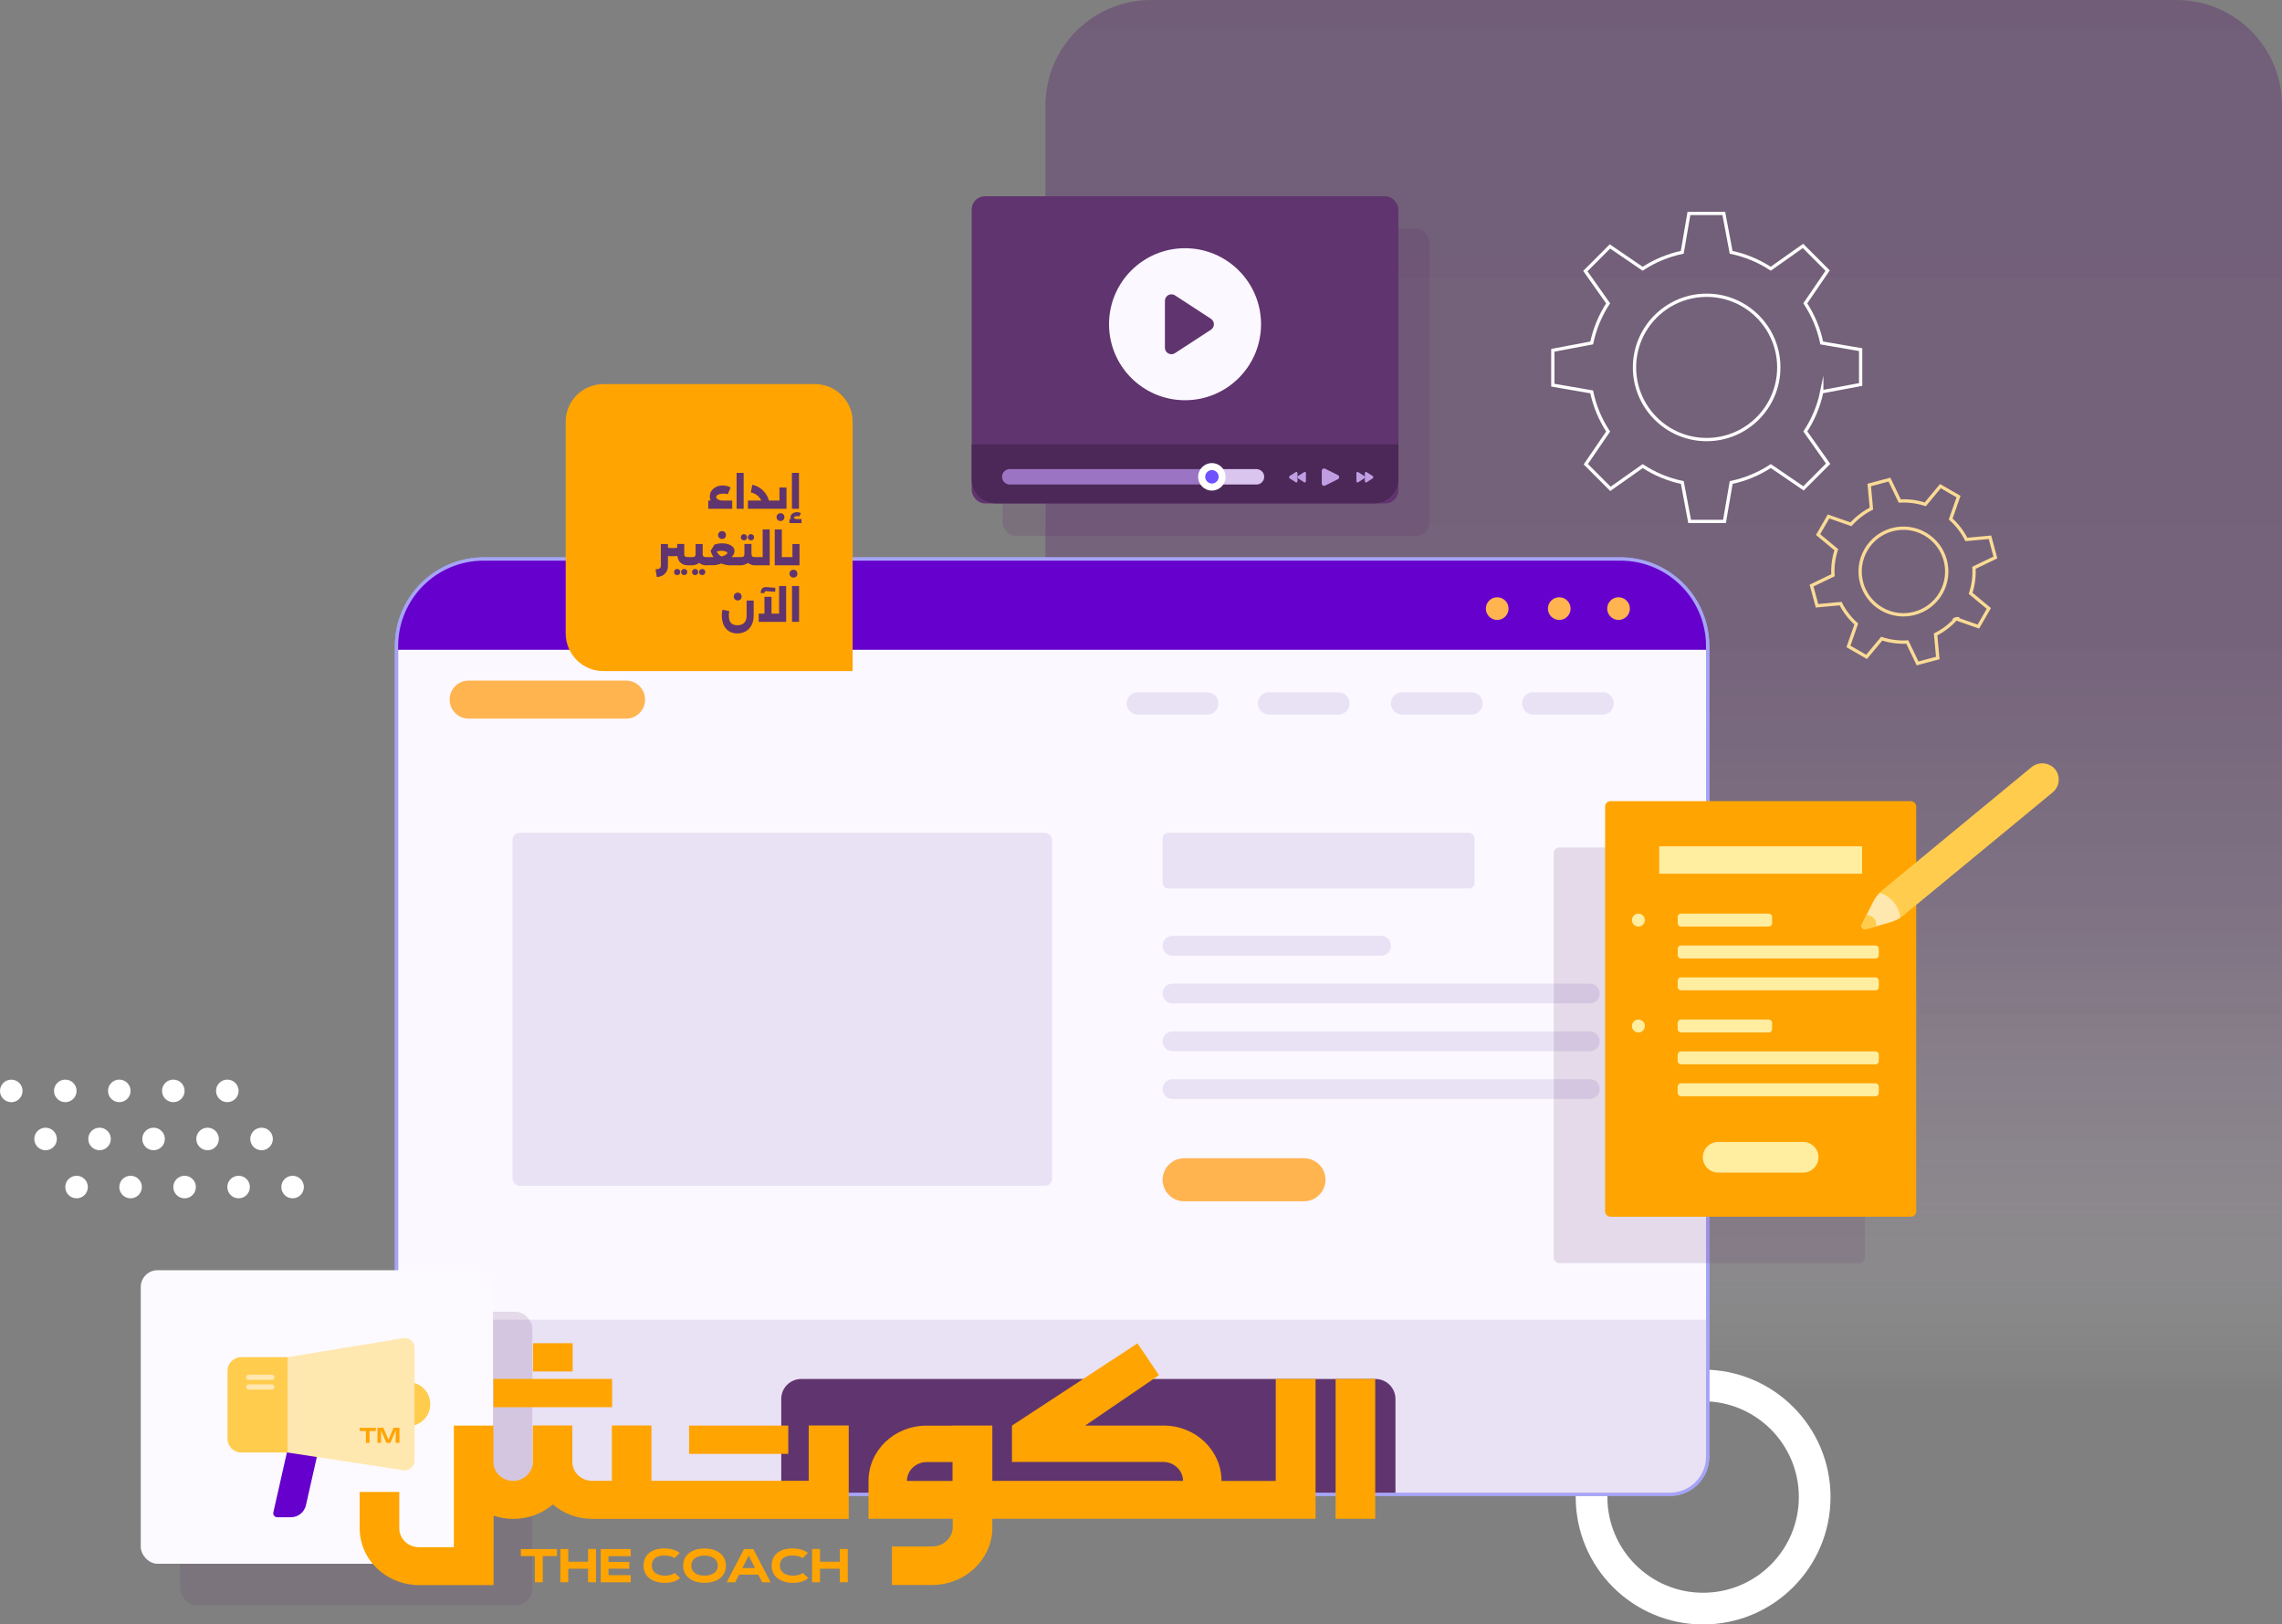 <?xml version="1.0" encoding="UTF-8"?>
<svg id="Layer_2" data-name="Layer 2" xmlns="http://www.w3.org/2000/svg" xmlns:xlink="http://www.w3.org/1999/xlink" viewBox="0 0 692.07 492.61">
  <rect x="0" y="0" width="692.07" height="492.61" fill="#808080" stroke="none"/>
  <defs>
    <style>
      .cls-1 {
        fill: #fff;
      }

      .cls-2 {
        fill: #9b74c3;
      }

      .cls-3 {
        stroke: #fff;
      }

      .cls-3, .cls-4, .cls-5, .cls-6 {
        stroke-miterlimit: 10;
      }

      .cls-3, .cls-4, .cls-6 {
        fill: none;
      }

      .cls-7 {
        fill: #60c;
      }

      .cls-8 {
        fill: #4b2857;
      }

      .cls-9 {
        fill: #ffb450;
      }

      .cls-10, .cls-5 {
        fill: #fbf8ff;
      }

      .cls-11 {
        fill: #fcfaff;
      }

      .cls-12 {
        opacity: .2;
      }

      .cls-12, .cls-13, .cls-14 {
        fill: #60346e;
      }

      .cls-4 {
        stroke: #fadb96;
      }

      .cls-15 {
        fill: #ffeda0;
      }

      .cls-16 {
        fill: #dac5ef;
      }

      .cls-17 {
        fill: #ffcc4d;
      }

      .cls-5, .cls-6 {
        stroke: #a6a4f7;
      }

      .cls-18 {
        fill: #6e52ff;
      }

      .cls-19 {
        fill: #ffe7b0;
      }

      .cls-20 {
        fill: url(#linear-gradient);
      }

      .cls-21 {
        fill: #c09ee2;
      }

      .cls-22 {
        fill: #e9e1f4;
      }

      .cls-23 {
        fill: #ffa400;
      }

      .cls-14 {
        opacity: .15;
      }
    </style>
    <linearGradient id="linear-gradient" x1="504.57" y1="424" x2="504.57" y2="0" gradientUnits="userSpaceOnUse">
      <stop offset="0" stop-color="#fff" stop-opacity="0"/>
      <stop offset=".05" stop-color="#e2dae5" stop-opacity=".08"/>
      <stop offset=".18" stop-color="#a890af" stop-opacity=".25"/>
      <stop offset=".34" stop-color="#7e5b8a" stop-opacity=".36"/>
      <stop offset=".55" stop-color="#663c74" stop-opacity=".43"/>
      <stop offset="1" stop-color="#60346e" stop-opacity=".45"/>
    </linearGradient>
  </defs>
  <g id="Layer_1-2" data-name="Layer 1">
    <path class="cls-20" d="m349.07,0h311c17.66,0,32,14.34,32,32v392h-375V32c0-17.66,14.34-32,32-32Z"/>
    <g id="Group_47" data-name="Group 47">
      <path id="Path_4" data-name="Path 4" class="cls-1" d="m516.51,415.34c-21.34,0-38.64,17.3-38.64,38.64s17.3,38.63,38.64,38.63,38.64-17.3,38.64-38.63c0-21.33-17.29-38.63-38.62-38.64h-.01Zm0,67.66c-16.03,0-29.03-13-29.03-29.03s13-29.03,29.03-29.03c16.03,0,29.03,13,29.03,29.03h0c0,16.03-12.99,29.02-29.02,29.03h0Z"/>
      <g id="Group_45" data-name="Group 45">
        <g id="Group_44" data-name="Group 44">
          <g id="Group_41" data-name="Group 41">
            <path id="Path_53" data-name="Path 53" class="cls-1" d="m68.94,334.23c-1.89,0-3.42-1.53-3.42-3.42s1.53-3.42,3.42-3.42,3.42,1.53,3.42,3.42h0c0,1.89-1.53,3.42-3.42,3.42Z"/>
            <path id="Path_54" data-name="Path 54" class="cls-1" d="m52.56,334.23c-1.89,0-3.42-1.53-3.42-3.42s1.53-3.42,3.42-3.42,3.42,1.53,3.42,3.42h0c0,1.89-1.53,3.42-3.42,3.42Z"/>
            <path id="Path_55" data-name="Path 55" class="cls-1" d="m36.18,334.23c-1.89,0-3.42-1.53-3.42-3.42s1.53-3.42,3.42-3.42,3.42,1.53,3.42,3.42h0c0,1.89-1.53,3.42-3.42,3.42Z"/>
            <path id="Path_56" data-name="Path 56" class="cls-1" d="m19.8,334.23c-1.89,0-3.42-1.53-3.42-3.42s1.53-3.42,3.42-3.42,3.42,1.53,3.42,3.42h0c0,1.89-1.53,3.42-3.42,3.42Z"/>
            <path id="Path_57" data-name="Path 57" class="cls-1" d="m3.42,334.23C1.53,334.23,0,332.7,0,330.82s1.53-3.42,3.42-3.42,3.42,1.53,3.42,3.42h0c0,1.89-1.53,3.42-3.42,3.42Z"/>
          </g>
          <g id="Group_42" data-name="Group 42">
            <path id="Path_58" data-name="Path 58" class="cls-1" d="m79.33,348.81c-1.89,0-3.42-1.53-3.42-3.42s1.53-3.42,3.42-3.42c1.89,0,3.42,1.53,3.42,3.42,0,1.89-1.53,3.42-3.42,3.42h0Z"/>
            <path id="Path_59" data-name="Path 59" class="cls-1" d="m62.95,348.81c-1.89,0-3.42-1.53-3.42-3.42s1.53-3.42,3.42-3.42c1.89,0,3.42,1.53,3.42,3.42,0,1.89-1.53,3.42-3.42,3.42h0Z"/>
            <path id="Path_60" data-name="Path 60" class="cls-1" d="m46.57,348.81c-1.89,0-3.42-1.53-3.42-3.42s1.53-3.42,3.42-3.42c1.89,0,3.42,1.53,3.42,3.42,0,1.89-1.53,3.42-3.42,3.42h0Z"/>
            <circle id="Ellipse_2" data-name="Ellipse 2" class="cls-1" cx="30.19" cy="345.39" r="3.42"/>
            <circle id="Ellipse_3" data-name="Ellipse 3" class="cls-1" cx="13.82" cy="345.39" r="3.42"/>
          </g>
          <g id="Group_43" data-name="Group 43">
            <circle id="Ellipse_4" data-name="Ellipse 4" class="cls-1" cx="88.74" cy="359.97" r="3.42"/>
            <circle id="Ellipse_5" data-name="Ellipse 5" class="cls-1" cx="72.36" cy="359.97" r="3.42"/>
            <path id="Path_61" data-name="Path 61" class="cls-1" d="m55.98,363.39c-1.89,0-3.42-1.53-3.42-3.42s1.53-3.42,3.42-3.42,3.42,1.53,3.42,3.42h0c0,1.89-1.53,3.42-3.42,3.42h0Z"/>
            <path id="Path_62" data-name="Path 62" class="cls-1" d="m39.6,363.39c-1.89,0-3.42-1.53-3.42-3.42s1.53-3.42,3.42-3.42,3.42,1.53,3.42,3.42h0c0,1.89-1.53,3.42-3.42,3.42h0Z"/>
            <path id="Path_63" data-name="Path 63" class="cls-1" d="m23.22,363.39c-1.89,0-3.42-1.53-3.42-3.42s1.53-3.42,3.42-3.42,3.42,1.53,3.42,3.42h0c0,1.89-1.53,3.42-3.42,3.42h0Z"/>
          </g>
        </g>
      </g>
    </g>
    <g id="Group_16" data-name="Group 16">
      <path id="Path_5" data-name="Path 5" class="cls-5" d="m517.9,195.94v245.78c0,6.32-5.12,11.43-11.44,11.43H131.69c-6.32,0-11.44-5.12-11.44-11.44h0v-245.77c0-14.59,11.83-26.42,26.42-26.42h344.8c14.59,0,26.42,11.83,26.42,26.42Z"/>
      <path id="Path_6" data-name="Path 6" class="cls-7" d="m517.9,195.94v1.11H120.25v-1.11c0-14.59,11.83-26.42,26.42-26.42h344.8c14.59,0,26.42,11.83,26.42,26.42Z"/>
      <path id="Path_7" data-name="Path 7" class="cls-9" d="m189.86,217.92h-47.73c-3.19,0-5.77-2.58-5.77-5.77h0c0-3.19,2.59-5.77,5.77-5.77h47.74c3.19,0,5.77,2.58,5.77,5.77h0c0,3.19-2.58,5.77-5.77,5.77h0Z"/>
      <g id="Group_11" data-name="Group 11">
        <g id="Group_10" data-name="Group 10">
          <path id="Path_8" data-name="Path 8" class="cls-22" d="m366.13,216.7h-21.03c-1.87,0-3.39-1.51-3.39-3.38h0c0-1.87,1.51-3.39,3.38-3.39h21.03c1.87,0,3.39,1.52,3.39,3.38h0c0,1.87-1.51,3.39-3.38,3.39h0Z"/>
          <path id="Path_9" data-name="Path 9" class="cls-22" d="m405.9,216.7h-21.03c-1.87,0-3.39-1.51-3.39-3.38h0c0-1.87,1.51-3.39,3.38-3.39h21.03c1.87,0,3.39,1.51,3.39,3.38h0c0,1.87-1.51,3.39-3.38,3.39h0Z"/>
          <path id="Path_10" data-name="Path 10" class="cls-22" d="m446.26,216.7h-21.03c-1.87,0-3.39-1.51-3.39-3.38h0c0-1.87,1.51-3.39,3.38-3.39h21.03c1.87,0,3.39,1.52,3.39,3.38h0c0,1.87-1.51,3.39-3.38,3.39h0Z"/>
          <path id="Path_11" data-name="Path 11" class="cls-22" d="m486.03,216.7h-21.03c-1.87,0-3.39-1.52-3.39-3.39h0c0-1.87,1.52-3.39,3.39-3.39h21.03c1.87,0,3.39,1.52,3.39,3.39h0c0,1.87-1.52,3.39-3.39,3.39Z"/>
        </g>
      </g>
      <rect id="Rectangle_4" data-name="Rectangle 4" class="cls-22" x="155.44" y="252.56" width="163.63" height="107.01" rx="2.16" ry="2.16"/>
      <rect id="Rectangle_5" data-name="Rectangle 5" class="cls-22" x="352.6" y="252.56" width="94.58" height="16.87" rx="1.68" ry="1.68"/>
      <g id="Group_13" data-name="Group 13">
        <g id="Group_12" data-name="Group 12">
          <path id="Path_12" data-name="Path 12" class="cls-22" d="m418.85,289.8h-63.26c-1.66,0-3-1.34-3-3h0c0-1.66,1.34-3,3-3h63.26c1.66,0,3,1.34,3,3h0c0,1.66-1.34,3-3,3Z"/>
          <path id="Path_13" data-name="Path 13" class="cls-22" d="m482.15,304.29h-126.55c-1.66,0-3-1.34-3-3h0c0-1.66,1.34-3,3-3h126.55c1.66,0,3,1.34,3,3h0c0,1.66-1.34,3-3,3Z"/>
          <path id="Path_14" data-name="Path 14" class="cls-22" d="m482.15,318.77h-126.55c-1.66,0-3-1.34-3-3h0c0-1.66,1.34-3,3-3h126.55c1.66,0,3,1.34,3,3h0c0,1.66-1.34,3-3,3Z"/>
          <path id="Path_15" data-name="Path 15" class="cls-22" d="m482.15,333.26h-126.55c-1.66,0-3-1.34-3-3h0c0-1.66,1.34-3,3-3h126.55c1.66,0,3,1.34,3,3h0c0,1.66-1.34,3-3,3Z"/>
        </g>
      </g>
      <path id="Path_16" data-name="Path 16" class="cls-9" d="m395.47,364.29h-36.36c-3.6,0-6.52-2.92-6.52-6.52h0c0-3.6,2.92-6.52,6.52-6.53h36.36c3.6,0,6.52,2.92,6.52,6.52h0c0,3.6-2.92,6.52-6.52,6.53Z"/>
      <path id="Path_17" data-name="Path 17" class="cls-22" d="m517.9,400.21v41.51c0,6.32-5.12,11.44-11.43,11.44H131.69c-6.32,0-11.44-5.12-11.44-11.44h0v-41.51h397.65Z"/>
      <path id="Path_18" data-name="Path 18" class="cls-13" d="m423.21,424.23v28.92h-186.28v-28.92c0-3.34,2.71-6.05,6.05-6.05h174.17c3.34,0,6.05,2.71,6.05,6.05Z"/>
      <g id="Group_15" data-name="Group 15">
        <g id="Group_14" data-name="Group 14">
          <path id="Path_19" data-name="Path 19" class="cls-9" d="m457.5,184.56c0,1.9-1.54,3.44-3.44,3.44-1.9,0-3.44-1.54-3.44-3.44,0-1.9,1.54-3.44,3.44-3.44h0c1.9,0,3.44,1.54,3.44,3.44Z"/>
          <path id="Path_20" data-name="Path 20" class="cls-9" d="m476.32,184.56c0,1.9-1.54,3.44-3.44,3.44-1.9,0-3.44-1.54-3.44-3.44,0-1.9,1.54-3.44,3.44-3.44h0c1.9,0,3.44,1.54,3.44,3.44Z"/>
          <path id="Path_21" data-name="Path 21" class="cls-9" d="m494.3,184.56c0,1.9-1.54,3.44-3.44,3.44-1.9,0-3.44-1.54-3.44-3.44,0-1.9,1.54-3.44,3.44-3.44h0c1.9,0,3.44,1.54,3.44,3.44Z"/>
        </g>
      </g>
      <path id="Path_22" data-name="Path 22" class="cls-6" d="m517.9,195.94v245.78c0,6.32-5.12,11.43-11.44,11.43H131.69c-6.32,0-11.44-5.12-11.44-11.44h0v-245.77c0-14.59,11.83-26.42,26.42-26.42h344.8c14.59,0,26.42,11.83,26.42,26.42Z"/>
    </g>
    <g>
      <path id="Path_66" data-name="Path 66" class="cls-3" d="m552.49,118.82l11.79-2.22v-10.57l-11.79-2.03h0c-.9-4.29-2.59-8.36-4.99-12.02l6.77-9.92-7.47-7.48-9.78,6.91c-3.66-2.4-7.74-4.08-12.02-4.98h0l-2.22-11.79h-10.57l-2.03,11.79h0c-4.28.9-8.36,2.59-12.01,4.99h0l-9.91-6.77-7.47,7.48,6.91,9.78c-2.39,3.66-4.08,7.73-4.98,12.01h0s-11.79,2.23-11.79,2.23v10.57l11.78,2.04c.9,4.28,2.59,8.36,4.99,12.02l-6.77,9.91,7.47,7.48,9.79-6.91c3.66,2.4,7.73,4.09,12.01,4.98h0l2.22,11.8h10.57l2.03-11.8c4.28-.9,8.36-2.59,12.02-4.99l9.91,6.77,7.47-7.48-6.91-9.79c2.4-3.66,4.09-7.73,4.98-12.02h0Zm-34.9,14.48c-12.08,0-21.88-9.79-21.89-21.87,0-12.08,9.79-21.88,21.87-21.89s21.88,9.79,21.89,21.87h0c0,12.09-9.79,21.88-21.87,21.89Z"/>
      <path id="Path_67" data-name="Path 67" class="cls-4" d="m593.19,187.63l6.8,2.38,3.17-5.5-5.52-4.59h0c.82-2.5,1.16-5.12,1.01-7.74l6.5-3.12-1.64-6.13-7.16.66c-1.19-2.34-2.8-4.45-4.76-6.2h0l2.38-6.8-5.5-3.17-4.59,5.52h0c-2.5-.82-5.12-1.16-7.74-1.01h0l-3.12-6.49-6.13,1.64.66,7.16c-2.34,1.19-4.44,2.8-6.2,4.75h0l-6.8-2.38-3.17,5.5,5.52,4.59c-.82,2.5-1.16,5.13-1.01,7.75l-6.49,3.12,1.65,6.13,7.16-.66c1.18,2.34,2.79,4.44,4.75,6.19h0l-2.38,6.8,5.5,3.17,4.6-5.52c2.5.82,5.12,1.16,7.75,1.01l3.12,6.49,6.13-1.64-.66-7.16c2.35-1.18,4.45-2.8,6.2-4.76h-.01Zm-22.49-2.94c-6.29-3.62-8.44-11.66-4.82-17.94,3.62-6.29,11.66-8.44,17.94-4.82,6.29,3.62,8.44,11.66,4.82,17.94-3.63,6.28-11.66,8.44-17.94,4.82h0Z"/>
    </g>
    <g id="Group_27" data-name="Group 27">
      <g id="Group_25" data-name="Group 25">
        <rect id="Rectangle_8" data-name="Rectangle 8" class="cls-14" x="471.22" y="257.01" width="94.35" height="126.03" rx="1.66" ry="1.66"/>
        <g id="Group_24" data-name="Group 24">
          <path id="Rectangle_9" data-name="Rectangle 9" class="cls-23" d="m488.45,242.95h91.03c.92,0,1.66.74,1.66,1.66v122.71c0,.92-.74,1.66-1.66,1.66h-91.03c-.92,0-1.66-.74-1.66-1.66,0,0,0,0,0,0v-122.71c0-.92.74-1.66,1.66-1.66Z"/>
          <rect id="Rectangle_10" data-name="Rectangle 10" class="cls-15" x="503.19" y="256.64" width="61.54" height="8.32"/>
          <path id="Path_25" data-name="Path 25" class="cls-15" d="m546.85,355.59h-25.78c-2.57,0-4.65-2.08-4.65-4.65h0c0-2.57,2.08-4.65,4.65-4.65h25.78c2.57,0,4.65,2.08,4.65,4.65h0c0,2.57-2.08,4.65-4.65,4.65h0Z"/>
          <g id="Group_20" data-name="Group 20">
            <g id="Group_19" data-name="Group 19">
              <g id="Group_18" data-name="Group 18">
                <rect id="Rectangle_11" data-name="Rectangle 11" class="cls-15" x="508.79" y="277.05" width="28.64" height="3.93" rx=".98" ry=".98"/>
                <rect id="Rectangle_12" data-name="Rectangle 12" class="cls-15" x="508.79" y="286.72" width="61.01" height="3.93" rx=".98" ry=".98"/>
                <rect id="Rectangle_13" data-name="Rectangle 13" class="cls-15" x="508.79" y="296.39" width="61.01" height="3.93" rx=".98" ry=".98"/>
              </g>
              <path id="Path_26" data-name="Path 26" class="cls-15" d="m498.85,279.02c0,1.09-.88,1.97-1.96,1.97-1.09,0-1.97-.88-1.97-1.96,0-1.09.88-1.97,1.96-1.97h0c1.08,0,1.96.88,1.97,1.96Z"/>
            </g>
          </g>
          <g id="Group_23" data-name="Group 23">
            <g id="Group_22" data-name="Group 22">
              <g id="Group_21" data-name="Group 21">
                <rect id="Rectangle_14" data-name="Rectangle 14" class="cls-15" x="508.79" y="309.17" width="28.64" height="3.93" rx=".98" ry=".98"/>
                <rect id="Rectangle_15" data-name="Rectangle 15" class="cls-15" x="508.79" y="318.84" width="61.01" height="3.93" rx=".98" ry=".98"/>
                <rect id="Rectangle_16" data-name="Rectangle 16" class="cls-15" x="508.79" y="328.51" width="61.01" height="3.93" rx=".98" ry=".98"/>
              </g>
              <path id="Path_27" data-name="Path 27" class="cls-15" d="m498.85,311.13c0,1.09-.88,1.97-1.96,1.97-1.09,0-1.97-.88-1.97-1.96s.88-1.97,1.97-1.97h0c1.09,0,1.96.88,1.97,1.96Z"/>
            </g>
          </g>
        </g>
      </g>
      <g id="Group_26" data-name="Group 26">
        <path id="Path_28" data-name="Path 28" class="cls-17" d="m622.57,240.25l-45.13,37.22c-.35.29-.73.56-1.12.81-.96.62-2,1.09-3.1,1.4l-7.3,2.06c-.56.16-1.14-.16-1.3-.72-.07-.25-.05-.53.07-.76l3.42-6.78c.51-1,1.16-1.92,1.93-2.73.33-.35.67-.67,1.04-.98l44.91-37.04c2.07-1.77,5.15-1.64,7.06.3,1.86,2.03,1.73,5.18-.3,7.05-.07.06-.13.12-.2.17Z"/>
        <path id="Path_29" data-name="Path 29" class="cls-19" d="m576.32,278.28c-.96.62-2,1.09-3.1,1.4l-4.28,1.22-3.03.85c-.56.16-1.14-.16-1.3-.72-.07-.25-.05-.53.07-.76l1.42-2.8,2-3.98c.51-1,1.16-1.92,1.93-2.74,3.42,1.01,5.89,3.98,6.28,7.53Z"/>
        <path id="Path_30" data-name="Path 30" class="cls-17" d="m568.95,280.9l-3.03.85c-.56.16-1.14-.16-1.3-.72-.07-.25-.05-.53.07-.76l1.42-2.8c1.35.14,3.15.8,2.84,3.43Z"/>
      </g>
    </g>
    <g id="Group_34" data-name="Group 34">
      <rect id="Rectangle_17" data-name="Rectangle 17" class="cls-12" x="304.05" y="69.34" width="129.42" height="93.14" rx="4.01" ry="4.01"/>
      <g id="Group_33" data-name="Group 33">
        <rect id="Rectangle_18" data-name="Rectangle 18" class="cls-13" x="294.68" y="59.52" width="129.42" height="93.14" rx="4.01" ry="4.01"/>
        <path id="Path_31" data-name="Path 31" class="cls-8" d="m424.1,134.76v10.47c0,4.1-3.32,7.42-7.42,7.42h-114.58c-4.1,0-7.42-3.32-7.42-7.42h0v-10.47h129.42Z"/>
        <g id="Group_29" data-name="Group 29">
          <path id="Path_32" data-name="Path 32" class="cls-2" d="m363.4,144.59c0,.84.25,1.65.72,2.34h-57.89c-1.29,0-2.34-1.05-2.34-2.34s1.05-2.34,2.34-2.34h57.89c-.47.69-.72,1.51-.72,2.34Z"/>
          <path id="Path_33" data-name="Path 33" class="cls-16" d="m383.4,144.59c0,1.3-1.06,2.34-2.35,2.34h-16.93c-.97-1.41-.97-3.27,0-4.68h16.93c1.29,0,2.35,1.05,2.35,2.34Z"/>
          <g id="Group_28" data-name="Group 28">
            <path id="Path_34" data-name="Path 34" class="cls-1" d="m371.7,144.59c0,2.3-1.86,4.17-4.16,4.18s-4.17-1.86-4.18-4.16c0-2.3,1.86-4.17,4.16-4.18,1.38,0,2.67.68,3.45,1.82.47.69.72,1.51.72,2.34Z"/>
            <path id="Path_35" data-name="Path 35" class="cls-18" d="m369.59,144.59c0,1.13-.91,2.04-2.04,2.04-1.13,0-2.04-.91-2.04-2.04,0-1.13.91-2.04,2.04-2.04h0c1.13,0,2.04.91,2.04,2.04h0Z"/>
          </g>
        </g>
        <g id="Group_32" data-name="Group 32">
          <path id="Path_36" data-name="Path 36" class="cls-21" d="m400.86,146.65v-3.9c0-.38.31-.69.69-.69.11,0,.21.02.31.07l3.9,1.95c.34.17.48.58.31.92-.07.13-.17.24-.31.31l-3.9,1.95c-.34.17-.75.03-.92-.31-.05-.1-.07-.2-.07-.31Z"/>
          <g id="Group_30" data-name="Group 30">
            <path id="Path_37" data-name="Path 37" class="cls-21" d="m411.36,145.9v-2.39c0-.31.26-.51.48-.38l1.89,1.2c.21.16.24.46.08.67-.02.03-.05.06-.08.08l-1.89,1.2c-.22.12-.48-.08-.48-.39Z"/>
            <path id="Path_38" data-name="Path 38" class="cls-21" d="m413.92,145.9v-2.39c0-.31.26-.51.48-.38l1.89,1.2c.21.16.24.46.08.67-.02.03-.05.06-.08.08l-1.89,1.2c-.22.12-.48-.08-.48-.39Z"/>
          </g>
          <g id="Group_31" data-name="Group 31">
            <path id="Path_39" data-name="Path 39" class="cls-21" d="m396.06,145.9v-2.39c0-.31-.26-.51-.48-.38l-1.89,1.2c-.21.16-.24.46-.08.67.02.03.05.06.08.08l1.89,1.2c.22.12.48-.08.48-.39Z"/>
            <path id="Path_40" data-name="Path 40" class="cls-21" d="m393.5,145.9v-2.39c0-.31-.26-.51-.48-.38l-1.89,1.2c-.21.16-.24.46-.08.67.02.03.05.06.08.08l1.89,1.2c.22.12.48-.08.48-.39Z"/>
          </g>
        </g>
        <circle id="Ellipse_1" data-name="Ellipse 1" class="cls-10" cx="359.39" cy="98.32" r="23.05"/>
        <path id="Path_41" data-name="Path 41" class="cls-13" d="m353.29,105.42v-14.19c0-1.09.88-1.98,1.97-1.98.38,0,.76.11,1.08.32l10.9,7.1c.92.6,1.17,1.82.58,2.74-.15.23-.35.43-.58.58l-10.9,7.1c-.92.6-2.14.34-2.74-.58-.21-.32-.32-.7-.32-1.08Z"/>
      </g>
    </g>
    <g id="Group_38" data-name="Group 38">
      <rect id="Rectangle_19" data-name="Rectangle 19" class="cls-14" x="54.62" y="397.79" width="106.83" height="89.02" rx="5.09" ry="5.09"/>
      <rect id="Rectangle_20" data-name="Rectangle 20" class="cls-11" x="42.69" y="385.19" width="106.83" height="89.02" rx="5.09" ry="5.09"/>
      <g id="Group_37" data-name="Group 37">
        <path id="Path_42" data-name="Path 42" class="cls-7" d="m88.19,460.11h-4.1c-.67,0-1.22-.55-1.22-1.22,0-.09.01-.18.03-.27l4.44-19.63c.13-.56.62-.95,1.19-.95h6.89c.67,0,1.22.55,1.22,1.22,0,.09-.01.18-.03.27l-3.82,16.91c-.48,2.15-2.39,3.67-4.59,3.67Z"/>
        <path id="Path_43" data-name="Path 43" class="cls-17" d="m123.82,432.48h-3.89v-13.36h3.89c3.69,0,6.68,2.99,6.68,6.68h0c0,3.69-2.99,6.68-6.68,6.68h0Z"/>
        <path id="Rectangle_21" data-name="Rectangle 21" class="cls-17" d="m73.17,411.55h14.03v28.92h-14.03c-2.3,0-4.17-1.87-4.17-4.17,0,0,0,0,0,0v-20.58c0-2.3,1.87-4.17,4.17-4.17Z"/>
        <path id="Path_44" data-name="Path 44" class="cls-19" d="m87.2,411.55l35.17-5.76c1.57-.26,3.05.81,3.31,2.38.03.15.04.31.04.47v34.36c0,1.59-1.29,2.88-2.88,2.88-.15,0-.29-.01-.43-.03l-35.21-5.37v-28.92Z"/>
        <g id="Group_36" data-name="Group 36">
          <g id="Group_35" data-name="Group 35">
            <path id="Path_45" data-name="Path 45" class="cls-19" d="m82.46,418.44h-7.04c-.43,0-.78-.35-.78-.78h0c0-.43.35-.78.78-.78h7.05c.43,0,.78.35.78.78h0c0,.43-.35.79-.78.79h0Z"/>
            <path id="Path_46" data-name="Path 46" class="cls-19" d="m82.46,421.38h-7.04c-.43,0-.78-.35-.78-.78h0c0-.43.35-.78.78-.78h7.05c.43,0,.78.35.78.78h0c0,.43-.35.78-.78.78h0Z"/>
          </g>
        </g>
      </g>
    </g>
    <g id="Group_173" data-name="Group 173">
      <g id="Group_172" data-name="Group 172">
        <path id="Path_696" data-name="Path 696" class="cls-23" d="m171.56,127.91c0-6.31,5.12-11.43,11.43-11.43h64.17c6.31,0,11.43,5.12,11.43,11.43h0v75.6h-75.6c-6.31,0-11.43-5.12-11.43-11.43h0v-64.17Z"/>
      </g>
      <path id="Path_697" data-name="Path 697" class="cls-13" d="m219.39,153.57c-.73.01-1.46-.1-2.15-.33-.57-.2-1.07-.55-1.45-1.01-.36-.48-.55-1.06-.53-1.66,0-.49.1-.97.32-1.4.21-.41.51-.77.87-1.06.38-.29.8-.52,1.25-.67.48-.16.99-.24,1.5-.23.42,0,.84.05,1.24.16.4.09.78.25,1.13.46l-.84,2.03c-.22-.06-.45-.1-.68-.12-.23-.03-.47-.05-.7-.05-.39,0-.77.04-1.14.15-.28.07-.54.2-.76.38-.16.13-.25.32-.26.52,0,.21.11.4.27.53.23.18.49.31.76.39.38.1.77.15,1.16.15v1.77Zm-4.6.71v-2.49h7.27v2.49h-7.27Zm8.6,0v-10.88h2.14v10.88h-2.14Zm8.72,0v-2.49h2.36v2.49h-2.36Zm2.36,0v-2.49c.07,0,.12.12.17.35.06.29.08.59.07.89,0,.31-.02.61-.07.91-.05.23-.11.34-.17.34Zm-3.06,0c0-.79-.14-1.58-.44-2.31-.27-.66-.71-1.23-1.25-1.69-.59-.48-1.28-.81-2.02-.97l.46-2.31c1.05.23,2.03.71,2.86,1.4.81.68,1.45,1.54,1.87,2.51.46,1.07.69,2.21.68,3.37h-2.14Zm-4.59,0v-2.49h5.94v2.49h-5.94Zm9.57-6.46h2.14v6.46h-4.05v-2.49h1.91v-3.97Zm-1.91,6.46c-.07,0-.13-.11-.17-.35-.06-.3-.08-.61-.07-.91,0-.3.02-.59.07-.89.04-.23.1-.35.17-.35v2.49Zm2.24,3.72c-.65.02-1.2-.49-1.22-1.15-.02-.65.49-1.2,1.15-1.22.02,0,.05,0,.07,0,.32-.01.63.11.85.33.44.48.44,1.22,0,1.7-.22.23-.53.35-.85.33h0Zm3.45-3.72v-10.88h2.14v10.88h-2.14Zm1.64,3.99c-.52.02-1.04-.1-1.5-.36-.37-.21-.59-.61-.58-1.03,0-.3.09-.6.27-.84.2-.24.44-.42.73-.54.31-.12.64-.19.97-.18.21,0,.41.02.61.06.2.05.4.12.58.22l-.46.99c-.1-.02-.21-.03-.32-.05-.11-.02-.21-.02-.32-.03-.26-.01-.51.04-.75.14-.18.1-.27.21-.27.32s.09.21.27.3c.24.11.5.16.76.15v.86Zm-2.39.35v-1.21h3.65v1.21h-3.65Zm-30.33,12.81v-2.49c.07,0,.13.11.17.35.06.29.08.59.07.89,0,.31-.02.61-.07.91-.04.23-.1.34-.17.34Zm-.42,0c-.62.02-1.24-.13-1.78-.42-.49-.28-.88-.7-1.12-1.21-.28-.59-.41-1.24-.39-1.9v-2.94h2.13v2.94c0,.21.02.43.1.63.07.15.19.26.35.32.24.07.48.09.73.09h.42v2.49h-.42Zm-4.82-2.74c-.59,0-1.18-.04-1.76-.12-.56-.09-1.12-.21-1.66-.37v-2.59c.51.21,1.04.36,1.59.44.61.1,1.22.15,1.83.15.61,0,1.22-.05,1.82-.15.54-.1,1.08-.25,1.59-.46v2.6c-.54.16-1.09.28-1.65.36-.58.08-1.17.13-1.76.12h0Zm-5.05,3.94c.33,0,.67-.05.99-.15.2-.06.38-.18.49-.36.1-.17.16-.37.15-.57v-6.58h2.14v6.58c.01.61-.13,1.22-.42,1.76-.27.5-.67.9-1.16,1.18-.55.3-1.17.47-1.8.49l-.39-2.36Zm8.7,1.77c-.25,0-.5-.09-.68-.27-.17-.18-.27-.42-.26-.67-.03-.49.35-.91.84-.93.03,0,.07,0,.1,0,.25,0,.49.08.67.26.18.18.28.42.27.68,0,.51-.4.93-.91.93,0,0-.01,0-.02,0h0Zm-2.14,0c-.25,0-.5-.09-.68-.27-.17-.18-.27-.42-.26-.67.01-.53.45-.95.98-.93.24,0,.46.1.63.26.18.18.28.42.27.68,0,.25-.09.49-.27.67-.18.18-.42.28-.68.27Zm3.73-2.97v-2.49h.7c.24.01.49-.02.72-.08.15-.06.28-.17.35-.32.08-.2.11-.41.1-.63v-2.94h2.14v2.94c.02.65-.12,1.3-.41,1.88-.25.51-.64.93-1.13,1.21-.54.29-1.15.44-1.76.43h-.7Zm5.16,0c-.62.02-1.23-.13-1.77-.42-.49-.28-.89-.7-1.13-1.21-.28-.59-.41-1.24-.39-1.9h2.14c0,.21.02.43.09.63.07.15.19.26.35.32.24.07.48.09.73.09h.42v2.49h-.42Zm.42,0v-2.49c.07,0,.13.11.17.35.06.29.08.59.07.89,0,.31-.02.61-.07.91-.04.23-.1.34-.17.34Zm-5.57,0c-.07,0-.13-.11-.17-.35-.06-.3-.08-.61-.07-.91,0-.3.02-.59.07-.89.04-.23.1-.35.17-.35v2.49Zm3.85,2.97c-.25,0-.5-.09-.68-.27-.17-.18-.27-.42-.25-.66-.03-.49.35-.91.84-.93.03,0,.07,0,.1,0,.25,0,.49.08.67.26.18.18.28.42.27.68,0,.51-.4.93-.91.93,0,0-.01,0-.02,0h0Zm-2.14,0c-.25,0-.5-.09-.68-.27-.17-.18-.27-.42-.26-.67.01-.53.45-.95.98-.93.24,0,.46.1.63.26.18.18.28.42.27.68,0,.25-.09.49-.27.67-.18.18-.42.28-.68.27Zm3.87-2.97v-2.49h3.15c.24,0,.47-.03.7-.09.25-.06.5-.13.74-.22.23-.08.45-.19.67-.31.17-.09.33-.2.48-.33.1-.07.17-.18.18-.31,0-.11-.08-.21-.23-.31-.2-.12-.42-.2-.65-.25-.31-.07-.63-.1-.95-.1-.29,0-.58.03-.86.09-.28.05-.55.13-.81.23l-.36.36-1.21-.67,1.17-1.91c.34-.1.69-.18,1.05-.25.41-.08.83-.11,1.24-.11.66-.01,1.33.09,1.96.3.5.15.96.43,1.32.81.31.33.49.76.48,1.22,0,.4-.11.8-.32,1.14-.23.38-.52.73-.85,1.02-.37.33-.77.63-1.21.87-.44.26-.9.49-1.38.68-.45.18-.92.33-1.39.44-.4.1-.81.15-1.22.16h-1.7Zm6.87,0c-.95.01-1.89-.17-2.76-.54-.79-.35-1.5-.87-2.07-1.53-.57-.67-.97-1.46-1.19-2.31l1.56-.73c.08.49.25.96.52,1.38.25.38.59.7.99.92.41.22.87.33,1.34.32h3.96v2.49h-2.35Zm2.35,0v-2.49c.07,0,.12.11.17.35.06.29.08.59.07.89,0,.31-.02.61-.07.91-.05.23-.11.34-.17.34Zm-9.22,0c-.07,0-.13-.11-.17-.35-.06-.3-.08-.61-.07-.91,0-.3.02-.59.07-.89.04-.23.1-.35.17-.35v2.49Zm4.31-7.99c-.65.02-1.2-.49-1.22-1.15-.02-.65.49-1.2,1.15-1.22.02,0,.05,0,.07,0,.32-.01.63.11.85.33.44.48.44,1.22,0,1.7-.22.23-.53.35-.85.33h0Zm4.91,7.99v-2.49h.7c.24,0,.48-.02.71-.09.15-.06.28-.17.35-.32.08-.2.11-.41.1-.63v-2.94h2.14v2.94c.02.65-.12,1.3-.41,1.88-.25.51-.64.93-1.13,1.21-.54.29-1.15.44-1.76.43h-.7Zm5.16,0c-.62.02-1.23-.13-1.77-.42-.49-.28-.89-.7-1.13-1.21-.28-.59-.41-1.24-.39-1.9h2.14c0,.21.02.43.09.63.07.15.19.26.35.32.24.07.48.09.73.09h.42v2.49h-.42Zm.42,0v-2.49c.07,0,.13.11.17.35.06.29.08.59.07.89,0,.31-.02.61-.07.91-.04.23-.1.34-.17.34h0Zm-5.57,0c-.07,0-.13-.11-.17-.35-.06-.3-.08-.61-.07-.91,0-.3.02-.59.07-.89.04-.23.1-.35.17-.35v2.49Zm3.85-7.57c-.25,0-.49-.09-.68-.26-.17-.18-.27-.42-.26-.67-.02-.5.36-.92.86-.95.02,0,.05,0,.07,0,.25-.01.5.09.68.27.18.18.27.43.26.68,0,.25-.08.49-.26.67-.18.18-.43.27-.68.26h0Zm-2.14,0c-.25,0-.49-.09-.68-.26-.17-.18-.27-.42-.26-.67-.02-.5.36-.92.86-.95.02,0,.05,0,.07,0,.51-.01.94.39.95.9,0,.02,0,.03,0,.05,0,.25-.09.49-.27.67-.18.18-.43.27-.68.26h0Zm3.87,7.57v-2.49h1.81v-8.39h2.13v10.88h-3.94Zm0,0c-.07,0-.13-.11-.17-.35-.06-.3-.08-.61-.07-.91,0-.3.02-.59.07-.89.04-.23.1-.35.17-.35v2.49Zm7.51,0v-2.49h1.43v2.49h-1.43Zm-2.04,0v-10.88h2.14v10.88h-2.14Zm3.47,0v-2.49c.07,0,.12.11.17.35.06.29.08.59.07.89,0,.31-.02.61-.07.91-.05.23-.11.34-.17.34h0Zm1.9-6.46h2.14v6.46h-4.05v-2.49h1.91v-3.97Zm-1.91,6.46c-.07,0-.13-.11-.17-.35-.06-.3-.08-.61-.07-.91,0-.3.02-.59.07-.89.04-.23.1-.35.17-.35v2.49Zm2.24,3.72c-.65.02-1.2-.49-1.22-1.15-.02-.65.49-1.2,1.15-1.22.02,0,.05,0,.07,0,.32-.01.63.11.85.33.44.48.44,1.22,0,1.7-.22.22-.53.34-.85.33h0Zm-17.03,16.93c-.72.02-1.43-.13-2.08-.42-.58-.26-1.08-.65-1.48-1.14-.4-.51-.69-1.1-.87-1.72-.2-.68-.3-1.39-.3-2.1,0-.3.02-.59.05-.89.03-.3.08-.59.15-.89l2.07.38c-.05.23-.08.46-.1.7-.02.23-.02.46-.03.69-.01.54.07,1.08.26,1.59.16.41.46.76.84.99.46.24.97.35,1.49.33.53.02,1.05-.1,1.53-.33.41-.22.75-.56.95-.99.23-.51.34-1.07.32-1.62v-4.55h2.14v4.54c0,.73-.1,1.45-.32,2.14-.2.63-.53,1.22-.96,1.72-.42.5-.95.89-1.55,1.14-.66.29-1.38.43-2.1.42h0Zm.11-9.99c-.65.02-1.2-.49-1.22-1.15-.02-.65.49-1.2,1.15-1.22.02,0,.05,0,.07,0,.32-.01.63.11.85.33.44.48.44,1.22,0,1.7-.22.22-.53.34-.85.33h0Zm12.54,6.49v-10.88h2.14v10.88h-2.14Zm-6.19,0v-2.49h8.33v2.49h-8.33Zm1.75,0v-7.6h2.14v7.59h-2.14Zm-1.13-8.75c-.03-.48.11-.95.39-1.33.31-.33.76-.51,1.22-.47.29,0,.58.02.86.06l1.05.1c.29.03.59.04.89.03v1.21c-.28.02-.56.01-.84-.01-.33-.02-.66-.05-1-.09-.27-.04-.55-.06-.82-.06-.17-.02-.35.02-.49.11-.1.13-.14.29-.12.46h-1.13Zm9.49,8.75v-10.88h2.14v10.88h-2.14Z"/>
    </g>
    <g id="Layer_1-2" data-name="Layer 1-2">
      <g>
        <path class="cls-23" d="m162.23,471.89h-4.27v-2.14h10.96v2.14h-4.3v7.94h-2.41v-7.94h.02Z"/>
        <path class="cls-23" d="m180.76,469.73v10.08h-2.41v-4.09h-6.01v4.09h-2.41v-10.08h2.41v3.86h6.01v-3.86h2.41Z"/>
        <path class="cls-23" d="m184.55,471.89v1.76h6.29v2.05h-6.29v1.97h6.73v2.16h-9.09v-10.08h9.09v2.16h-6.73v-.02Z"/>
        <path class="cls-23" d="m195.17,474.76c0-3.39,2.58-5.2,6.31-5.2,3.02,0,4.3,1.09,4.67,1.36l-1.57,1.57c-.9-.57-1.93-.78-3.08-.78-2.37,0-3.83.98-3.83,3.04s1.74,3.06,4.02,3.06c1.11,0,2.24-.27,2.93-.8l1.68,1.53c-.31.25-1.68,1.47-4.61,1.47-3.71,0-6.54-1.84-6.54-5.24l.02-.02Z"/>
        <path class="cls-23" d="m207.18,474.8c0-3.39,2.81-5.22,6.5-5.22s6.47,1.89,6.47,5.22-2.74,5.18-6.47,5.18-6.5-1.84-6.5-5.18Zm2.47,0c0,2.01,1.76,3.02,4.02,3.02s4.02-1.07,4.02-3.02c0-2.07-1.86-3.06-4.02-3.06-2.3,0-4.02.96-4.02,3.06Z"/>
        <path class="cls-23" d="m230,477.51h-5.85l-1.19,2.33h-2.58l5.26-10.08h2.81l5.28,10.08h-2.58l-1.19-2.33h.04Zm-1.01-1.99l-1.93-3.79-1.91,3.79s3.83,0,3.83,0Z"/>
        <path class="cls-23" d="m234.02,474.76c0-3.39,2.58-5.2,6.31-5.2,3,0,4.3,1.09,4.67,1.36l-1.57,1.57c-.9-.57-1.93-.78-3.08-.78-2.37,0-3.83.98-3.83,3.04s1.74,3.06,4.02,3.06c1.11,0,2.24-.27,2.93-.8l1.68,1.53c-.31.25-1.68,1.47-4.59,1.47-3.71,0-6.54-1.84-6.54-5.24v-.02Z"/>
        <path class="cls-23" d="m257.11,469.73v10.08h-2.41v-4.09h-6.01v4.09h-2.41v-10.08h2.41v3.86h6.01v-3.86h2.41Z"/>
        <path class="cls-23" d="m239.07,432.31h-30.09v8.57h30.09v-8.57Z"/>
        <path class="cls-23" d="m185.64,418.16h-35.98v8.57h35.98v-8.57Z"/>
        <path class="cls-23" d="m173.67,407.33h-12.03v8.57h12.03v-8.57Z"/>
        <path class="cls-23" d="m111,433.96h-1.93v-.96h4.92v.96h-1.93v3.58h-1.09v-3.58h.02Z"/>
        <path class="cls-23" d="m121.1,437.53h-1.09v-3.77l-1.61,3.77h-1.24l-1.59-3.77v3.77h-1.09v-4.55h1.78l1.55,3.67,1.55-3.67h1.78v4.55h-.04Z"/>
        <path class="cls-23" d="m417.07,418.16h-12.01v42.41h12.01v-42.41Z"/>
        <path class="cls-23" d="m386.9,418.16v30.93h-16.45c0-9.26-7.84-16.78-17.54-16.78h-23.82l22.4-15.28-6.52-9.66-38.07,24.94v11.02h45.85c3.31,0,6.03,2.58,6.03,5.74h-57.83v-16.78h-12.01v.04h-8c-9.68,0-17.52,7.48-17.54,16.74v11.5h25.54v2.81c-.21,3.12-2.93,5.59-6.24,5.59h-12.2v11.67h12.2c9.83,0,17.81-7.4,18.25-16.64v-3.44h98.02v-42.41h-12.07Zm-98.02,30.93h-13.83c0-3.16,2.72-5.72,6.01-5.72h7.82s0,5.72,0,5.72Z"/>
        <path class="cls-23" d="m257.4,432.31v28.29h-77.74c-4.59,0-8.82-1.63-11.99-4.38-3.18,2.74-7.4,4.38-12.01,4.38-2.1,0-4.11-.34-5.97-.98v21.06h-22.57c-.36,0-.69,0-1.03-.02-4.57-.25-8.7-2.12-11.73-5.01-3.27-3.12-5.28-7.46-5.28-12.2v-11.02h12.01v11.02c0,3.18,2.7,5.74,6.01,5.74h10.54v-36.88h12.01v11.52c.27,2.93,2.83,5.24,5.97,5.24,1.68,0,3.16-.63,4.23-1.7.98-.94,1.61-2.18,1.74-3.58v-11.52h11.99v11.42c.21,3,2.81,5.36,5.97,5.36h6.01v-16.78h12.01v16.78h47.69v-16.78h12.13v.04Z"/>
      </g>
    </g>
  </g>
</svg>